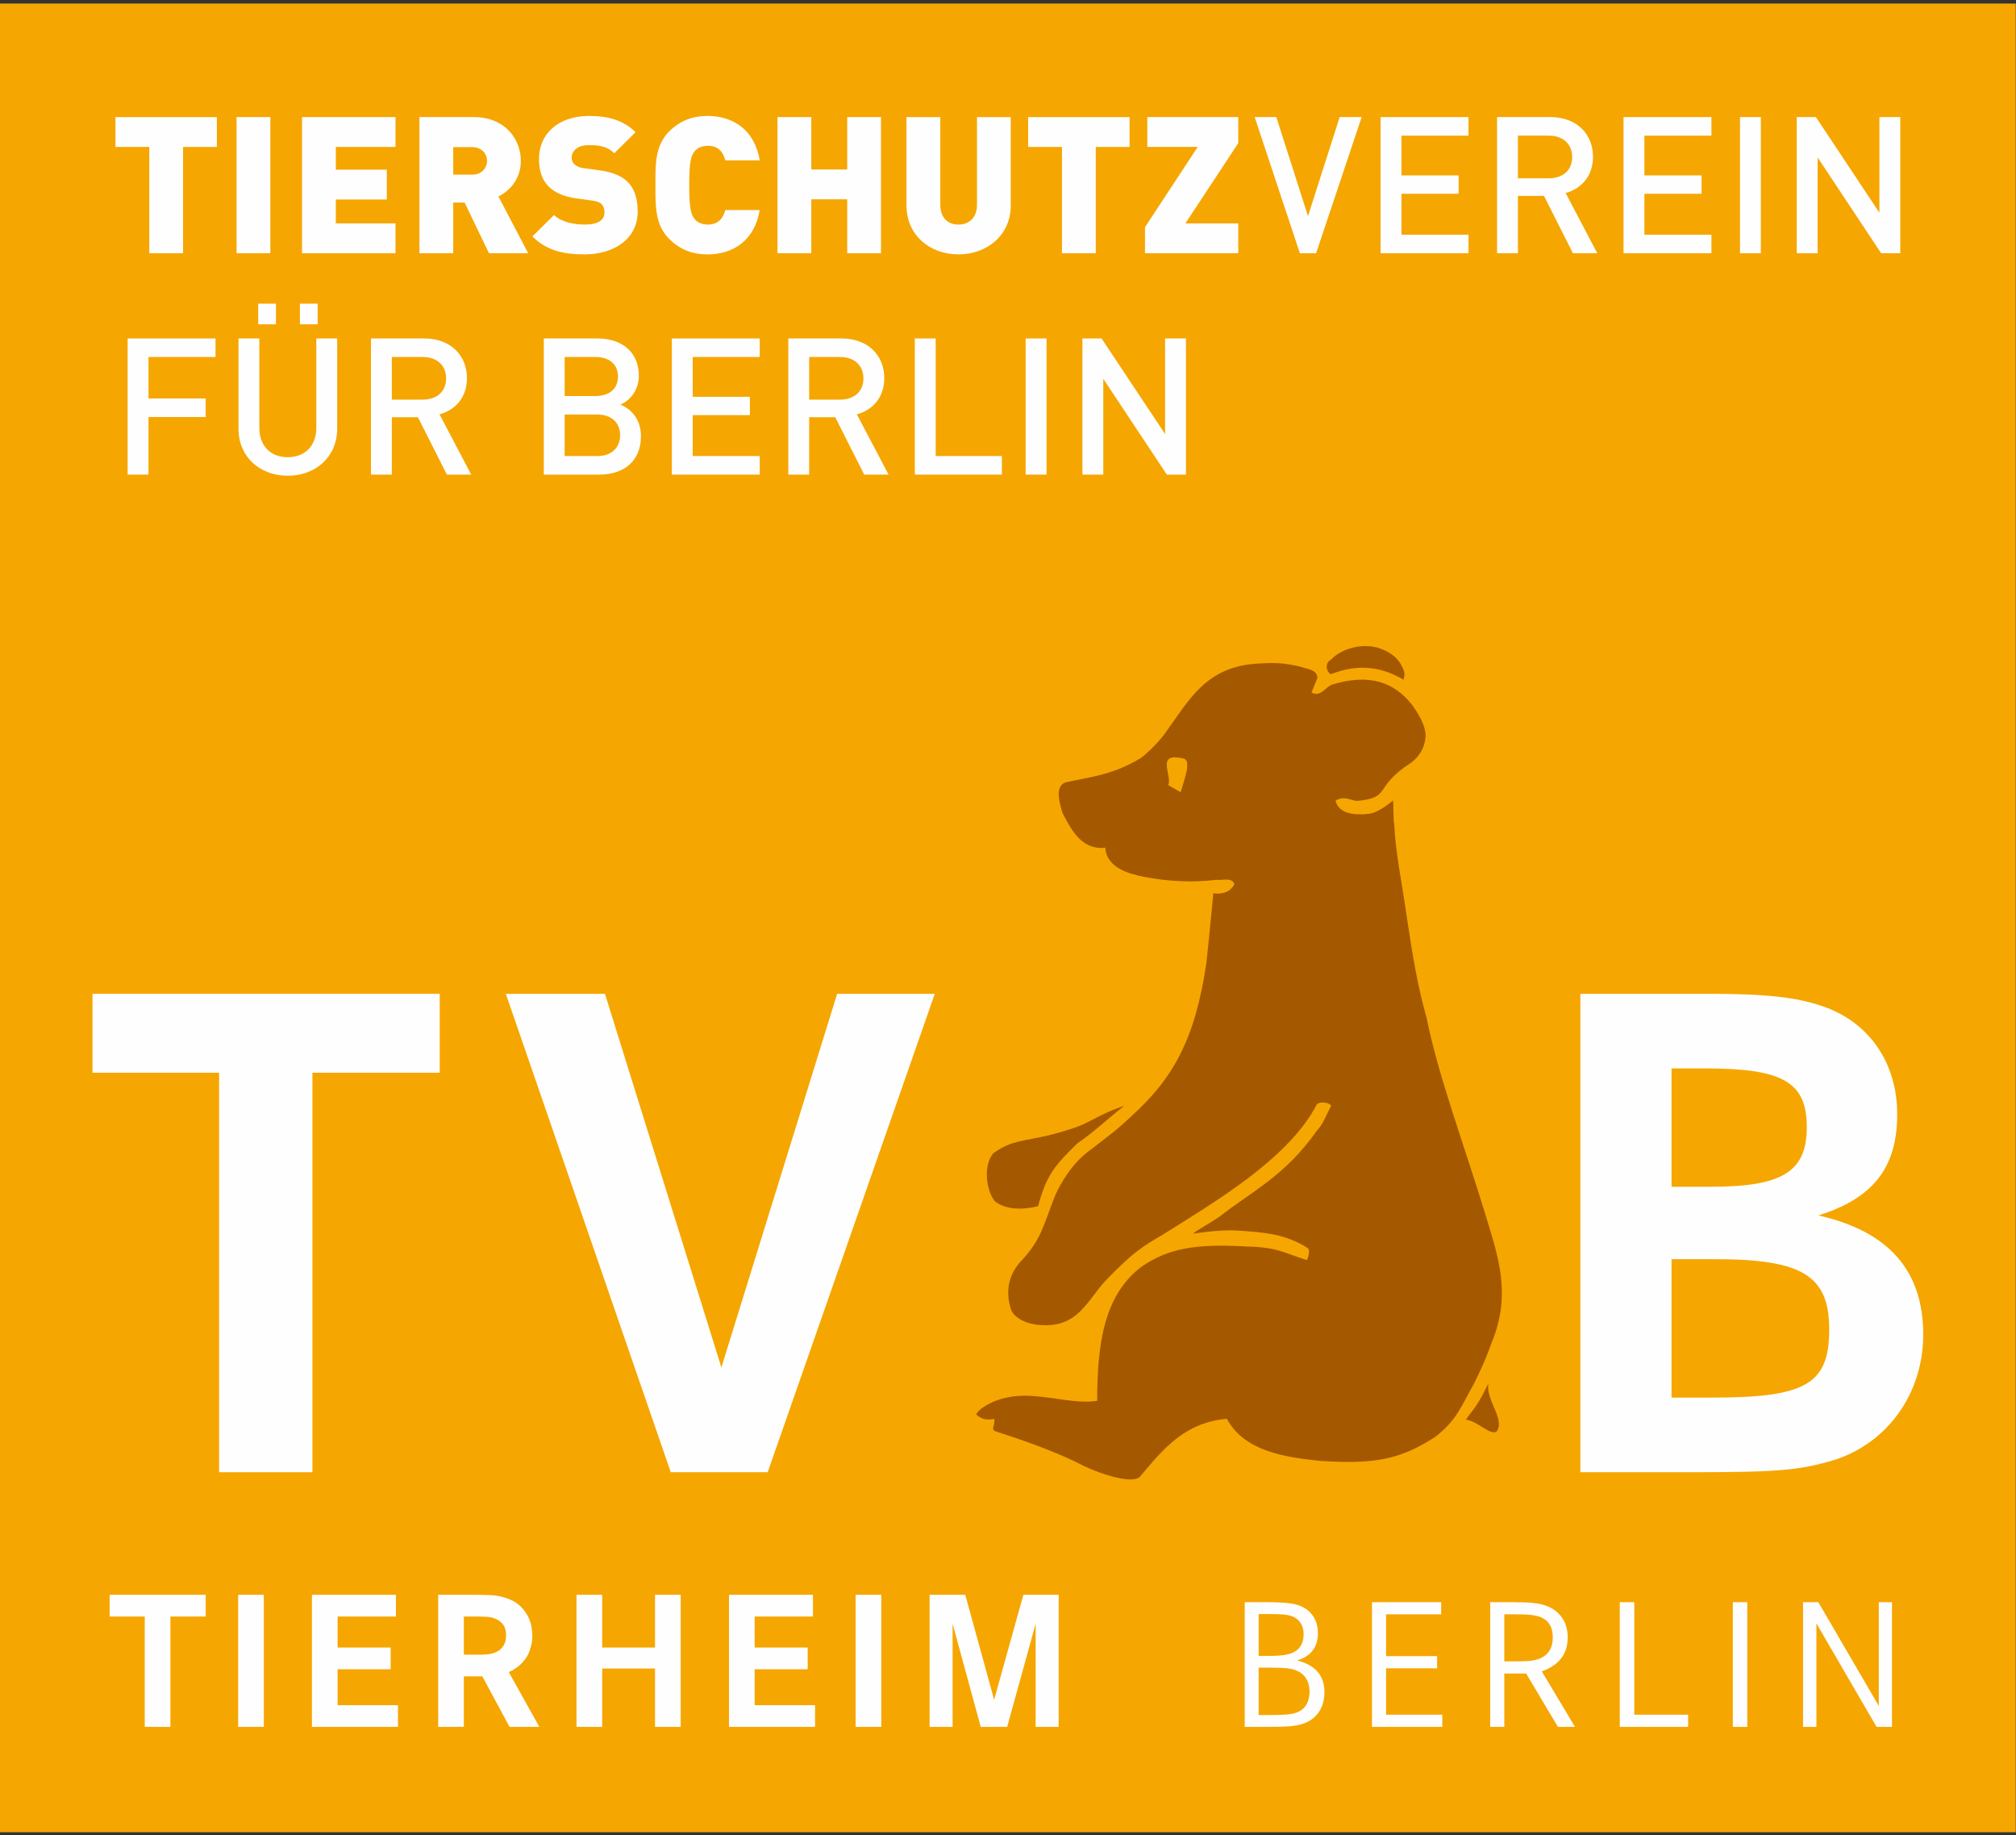 <?xml version="1.0" encoding="UTF-8" standalone="no"?>
<svg xmlns="http://www.w3.org/2000/svg" xmlns:xlink="http://www.w3.org/1999/xlink" width="200px" height="182px" viewBox="0 0 200 182" version="1.1">
  <rect x="0" y="0" width="200" height="182" fill="#333333" stroke="none"/>
  <!-- Generator: Sketch 47.1 (45422) - http://www.bohemiancoding.com/sketch -->
  <title>Group</title>
  <desc>Created with Sketch.</desc>
  <defs></defs>
  <g id="Page-1" stroke="none" stroke-width="1" fill="none" fill-rule="evenodd">
    <g id="Group">
      <polygon id="Fill-1" fill="#F6A600" points="0 181.727 199.975 181.727 199.975 0.35 0 0.35"></polygon>
      <path d="M138.997,65.92 C139.321,66.56 139.435,66.791 139.233,67.414 C137.046,66.103 134.677,65.824 132.109,66.847 C131.734,66.907 131.242,65.841 132.069,65.404 C132.771,64.632 134.577,63.747 136.557,64.206 C137.859,64.575 138.605,65.221 138.997,65.92 Z" id="Fill-2" fill="#A45900"></path>
      <path d="M111.53,109.682 C109.96,110.891 108.612,112.224 106.883,113.397 C104.693,115.556 103.842,116.45 102.981,119.639 C101.513,120.003 99.713,120.019 98.658,119.106 C97.822,117.992 97.538,115.579 98.538,114.387 C100.811,112.734 102.048,113.394 106.462,111.898 C108.077,111.393 109.192,110.417 111.53,109.682" id="Fill-4" fill="#A45900"></path>
      <path d="M147.648,137.227 C147.418,138.947 149.312,140.709 148.496,141.96 C147.831,142.435 146.71,140.985 145.424,140.805 C146.349,139.494 146.505,139.573 147.648,137.227" id="Fill-6" fill="#A45900"></path>
      <path d="M117.127,78.572 L115.895,77.873 C116.353,76.977 114.53,74.502 117.479,75.254 C118.15,75.505 117.574,77.121 117.127,78.572 M147.404,120.6 C145.22,113.426 142.677,106.702 141.534,100.979 C140.573,97.562 140.129,94.667 139.589,91.114 C139.048,87.317 138.428,84.526 138.309,81.603 C138.218,81.721 138.264,79.79 138.192,79.39 C138.192,79.39 136.864,80.58 135.806,80.715 C134.424,80.884 132.76,80.718 132.501,79.39 C133.355,78.961 133.736,79.28 134.561,79.438 C138.127,79.139 136.142,78.127 139.993,75.643 C140.704,75.113 141.34,74.296 141.431,73.004 C141.431,72.04 140.869,71.011 140.089,69.907 C138.326,67.673 135.858,66.757 132.163,67.899 C131.478,68.127 131.006,69.193 130.112,68.68 L130.701,67.222 C130.624,66.363 129.663,66.388 129.1,66.149 C127.422,65.739 126.441,65.694 124.584,65.832 C119.544,66.179 117.886,69.568 115.548,72.773 C114.994,73.535 114.041,74.502 113.202,75.17 C110.227,76.974 107.881,77.078 105.685,77.608 C104.568,78.042 105.168,79.753 105.387,80.58 C105.967,81.721 106.795,83.404 108.205,83.917 C108.604,84.061 109.146,84.154 109.647,84.072 C109.8,86.178 112.189,86.692 113.475,86.965 C115.864,87.422 118.316,87.56 120.668,87.261 C121.228,87.363 122.206,86.951 122.465,87.706 C122.053,88.436 121.342,88.732 120.369,88.597 C120.136,91.205 119.681,95.51 119.681,95.51 C118.56,103.11 116.365,106.992 112.201,110.742 C110.722,112.143 109.966,112.67 107.961,114.209 C106.328,115.458 105.256,117.288 104.693,118.533 C103.447,121.682 103.316,122.96 101.183,125.201 C99.796,126.79 99.87,128.519 100.293,129.88 C100.6,130.673 101.695,131.236 102.742,131.372 C107.019,131.95 107.827,128.863 109.92,126.768 C112.332,124.296 113.316,123.633 115.335,122.469 C120.343,119.317 127.667,115.055 130.534,109.732 C130.641,109.16 131.901,109.295 132.052,109.682 C131.563,110.595 131.313,111.421 130.639,112.143 C127.496,116.656 123.944,118.316 121.086,120.595 C120.173,121.266 118.464,122.147 118.387,122.357 C118.387,122.357 120.912,121.942 122.616,122.043 C125.488,122.213 127.49,122.393 129.709,123.763 C130.041,123.997 129.749,124.778 129.655,124.978 C127.343,124.253 126.754,123.698 123.637,123.633 C118.552,123.317 115.756,123.867 113.191,125.68 C109.488,128.519 108.851,133.379 108.848,138.936 C106.866,139.243 104.653,138.583 102.247,138.443 C98.589,138.231 96.698,140.131 96.878,140.311 C97.628,141.055 98.646,140.717 98.646,140.717 C98.726,141.436 98.248,141.797 98.789,141.972 C101.946,142.981 105.228,144.19 107.466,145.369 C109.448,146.322 112.258,147.148 113.054,146.508 C115.381,143.734 117.485,141.101 121.714,140.717 C123.438,143.959 127.525,144.535 130.951,144.895 C136.603,145.27 139.037,144.662 142.396,142.51 C144.583,140.793 144.981,139.415 146.238,137.213 C146.864,135.908 147.27,135.161 147.981,133.165 C149.981,128.336 148.607,124.592 147.404,120.6" id="Fill-8" fill="#A45900"></path>
      <polygon id="Fill-10" fill="#FEFEFE" points="9.177 98.569 43.623 98.569 43.623 106.397 30.994 106.397 30.994 146.017 21.737 146.017 21.737 106.397 9.177 106.397"></polygon>
      <polygon id="Fill-12" fill="#FEFEFE" points="50.182 98.569 60.014 98.569 71.566 135.629 83.05 98.569 92.737 98.569 76.16 146.017 66.544 146.017"></polygon>
      <path d="M165.827,138.617 L169.917,138.617 C179.174,138.617 181.47,137.267 181.47,131.86 C181.47,126.526 178.816,124.888 170.133,124.888 L165.827,124.888 L165.827,138.617 Z M165.827,117.704 L169.775,117.704 C176.805,117.704 179.245,116.213 179.245,111.802 C179.245,107.322 176.879,105.969 169.201,105.969 L165.827,105.969 L165.827,117.704 Z M156.783,98.569 L169.63,98.569 C175.298,98.569 178.241,98.926 180.753,99.781 C185.417,101.345 188.215,105.399 188.215,110.521 C188.215,115.784 185.849,118.843 180.394,120.549 C187.356,122.114 190.797,126.027 190.797,132.358 C190.797,138.191 187.282,143.099 181.975,144.805 C178.603,145.803 176.521,146.017 168.125,146.017 L156.783,146.017 L156.783,98.569 Z" id="Fill-14" fill="#FEFEFE"></path>
      <polygon id="Fill-16" fill="#FEFEFE" points="18.161 14.573 18.161 25.117 14.809 25.117 14.809 14.573 11.455 14.573 11.455 11.614 21.514 11.614 21.514 14.573"></polygon>
      <polygon id="Fill-18" fill="#FEFEFE" points="23.468 25.117 26.82 25.117 26.82 11.613 23.468 11.613"></polygon>
      <polygon id="Fill-20" fill="#FEFEFE" points="29.963 25.117 29.963 11.613 39.236 11.613 39.236 14.573 33.315 14.573 33.315 16.829 38.374 16.829 38.374 19.788 33.315 19.788 33.315 22.158 39.236 22.158 39.236 25.117"></polygon>
      <path d="M46.86,14.593 L44.964,14.593 L44.964,17.322 L46.86,17.322 C47.781,17.322 48.317,16.66 48.317,15.957 C48.317,15.255 47.781,14.593 46.86,14.593 L46.86,14.593 Z M48.508,25.117 L46.094,20.091 L44.964,20.091 L44.964,25.117 L41.612,25.117 L41.612,11.613 L47.014,11.613 C50.042,11.613 51.669,13.739 51.669,15.957 C51.669,17.797 50.52,18.954 49.448,19.485 L52.398,25.117 L48.508,25.117 Z" id="Fill-21" fill="#FEFEFE"></path>
      <path d="M57.992,25.231 C55.903,25.231 54.199,24.849 52.82,23.447 L54.965,21.324 C55.674,22.024 56.919,22.272 58.012,22.272 C59.334,22.272 59.966,21.835 59.966,21.059 C59.966,20.736 59.889,20.47 59.698,20.26 C59.526,20.091 59.238,19.957 58.796,19.902 L57.15,19.674 C55.943,19.502 55.022,19.106 54.41,18.479 C53.777,17.835 53.47,16.925 53.47,15.768 C53.47,13.302 55.347,11.5 58.453,11.5 C60.407,11.5 61.881,11.955 63.05,13.112 L60.943,15.199 C60.081,14.345 58.949,14.401 58.357,14.401 C57.188,14.401 56.709,15.065 56.709,15.654 C56.709,15.823 56.766,16.071 56.977,16.278 C57.15,16.45 57.437,16.622 57.916,16.678 L59.563,16.905 C60.79,17.077 61.671,17.456 62.246,18.024 C62.973,18.727 63.261,19.73 63.261,20.983 C63.261,23.732 60.867,25.231 57.992,25.231" id="Fill-22" fill="#FEFEFE"></path>
      <path d="M70.197,25.231 C68.605,25.231 67.398,24.7 66.404,23.712 C64.966,22.292 65.023,20.394 65.023,18.365 C65.023,16.336 64.966,14.441 66.404,13.018 C67.398,12.033 68.605,11.5 70.197,11.5 C72.782,11.5 74.871,12.923 75.37,15.902 L71.959,15.902 C71.747,15.141 71.327,14.459 70.216,14.459 C69.602,14.459 69.142,14.707 68.894,15.028 C68.587,15.426 68.376,15.902 68.376,18.365 C68.376,20.831 68.587,21.304 68.894,21.704 C69.142,22.024 69.602,22.272 70.216,22.272 C71.327,22.272 71.747,21.59 71.959,20.831 L75.37,20.831 C74.871,23.808 72.782,25.231 70.197,25.231" id="Fill-23" fill="#FEFEFE"></path>
      <polygon id="Fill-24" fill="#FEFEFE" points="84.048 25.117 84.048 19.768 80.485 19.768 80.485 25.117 77.133 25.117 77.133 11.613 80.485 11.613 80.485 16.811 84.048 16.811 84.048 11.613 87.4 11.613 87.4 25.117"></polygon>
      <path d="M95.084,25.231 C92.249,25.231 89.929,23.333 89.929,20.374 L89.929,11.614 L93.284,11.614 L93.284,20.301 C93.284,21.552 93.972,22.272 95.084,22.272 C96.195,22.272 96.924,21.552 96.924,20.301 L96.924,11.614 L100.274,11.614 L100.274,20.374 C100.274,23.333 97.918,25.231 95.084,25.231" id="Fill-25" fill="#FEFEFE"></path>
      <polygon id="Fill-26" fill="#FEFEFE" points="108.706 14.573 108.706 25.117 105.354 25.117 105.354 14.573 102.002 14.573 102.002 11.614 112.058 11.614 112.058 14.573"></polygon>
      <polygon id="Fill-27" fill="#FEFEFE" points="113.59 25.117 113.59 22.537 118.821 14.573 113.82 14.573 113.82 11.613 122.844 11.613 122.844 14.194 117.598 22.158 122.844 22.158 122.844 25.117"></polygon>
      <polygon id="Fill-28" fill="#FEFEFE" points="130.565 25.117 128.956 25.117 124.473 11.613 126.619 11.613 129.762 21.438 132.903 11.613 135.087 11.613"></polygon>
      <polygon id="Fill-29" fill="#FEFEFE" points="136.963 25.117 136.963 11.613 145.682 11.613 145.682 13.453 139.033 13.453 139.033 17.398 144.705 17.398 144.705 19.22 139.033 19.22 139.033 23.278 145.682 23.278 145.682 25.117"></polygon>
      <path d="M153.653,13.453 L150.586,13.453 L150.586,17.683 L153.653,17.683 C155.029,17.683 155.97,16.905 155.97,15.578 C155.97,14.252 155.029,13.453 153.653,13.453 L153.653,13.453 Z M156.044,25.117 L153.173,19.427 L150.586,19.427 L150.586,25.117 L148.516,25.117 L148.516,11.613 L153.806,11.613 C156.39,11.613 158.037,13.264 158.037,15.561 C158.037,17.494 156.849,18.727 155.32,19.144 L158.46,25.117 L156.044,25.117 Z" id="Fill-30" fill="#FEFEFE"></path>
      <polygon id="Fill-31" fill="#FEFEFE" points="161.065 25.117 161.065 11.613 169.784 11.613 169.784 13.453 163.135 13.453 163.135 17.398 168.804 17.398 168.804 19.22 163.135 19.22 163.135 23.278 169.784 23.278 169.784 25.117"></polygon>
      <polygon id="Fill-32" fill="#FEFEFE" points="172.618 25.117 174.688 25.117 174.688 11.613 172.618 11.613"></polygon>
      <polygon id="Fill-33" fill="#FEFEFE" points="186.623 25.117 180.319 15.616 180.319 25.117 178.249 25.117 178.249 11.613 180.149 11.613 186.45 21.097 186.45 11.613 188.519 11.613 188.519 25.117"></polygon>
      <polygon id="Fill-34" fill="#FEFEFE" points="14.731 35.409 14.731 39.523 20.403 39.523 20.403 41.362 14.731 41.362 14.731 47.071 12.662 47.071 12.662 33.57 21.379 33.57 21.379 35.409"></polygon>
      <path d="M29.752,32.167 L31.515,32.167 L31.515,30.118 L29.752,30.118 L29.752,32.167 Z M25.614,32.167 L27.376,32.167 L27.376,30.118 L25.614,30.118 L25.614,32.167 Z M28.546,47.184 C25.768,47.184 23.659,45.307 23.659,42.52 L23.659,33.57 L25.729,33.57 L25.729,42.426 C25.729,44.225 26.841,45.345 28.546,45.345 C30.25,45.345 31.381,44.225 31.381,42.426 L31.381,33.57 L33.451,33.57 L33.451,42.52 C33.451,45.307 31.323,47.184 28.546,47.184 L28.546,47.184 Z" id="Fill-35" fill="#FEFEFE"></path>
      <path d="M41.937,35.409 L38.871,35.409 L38.871,39.636 L41.937,39.636 C43.317,39.636 44.255,38.858 44.255,37.532 C44.255,36.205 43.317,35.409 41.937,35.409 L41.937,35.409 Z M44.333,47.071 L41.459,41.38 L38.871,41.38 L38.871,47.071 L36.803,47.071 L36.803,33.57 L42.091,33.57 C44.677,33.57 46.324,35.22 46.324,37.514 C46.324,39.447 45.137,40.68 43.604,41.097 L46.746,47.071 L44.333,47.071 Z" id="Fill-36" fill="#FEFEFE"></path>
      <path d="M59.276,41.117 L56.018,41.117 L56.018,45.231 L59.276,45.231 C60.712,45.231 61.518,44.359 61.518,43.164 C61.518,41.969 60.712,41.117 59.276,41.117 M59.085,35.409 L56.018,35.409 L56.018,39.278 L59.085,39.278 C60.406,39.278 61.306,38.596 61.306,37.342 C61.306,36.091 60.406,35.409 59.085,35.409 M59.467,47.071 L53.949,47.071 L53.949,33.57 L59.257,33.57 C61.785,33.57 63.377,34.992 63.377,37.267 C63.377,38.727 62.456,39.77 61.537,40.129 C62.59,40.549 63.587,41.552 63.587,43.26 C63.587,45.744 61.881,47.071 59.467,47.071" id="Fill-37" fill="#FEFEFE"></path>
      <polygon id="Fill-38" fill="#FEFEFE" points="66.652 47.071 66.652 33.57 75.37 33.57 75.37 35.409 68.722 35.409 68.722 39.354 74.392 39.354 74.392 41.173 68.722 41.173 68.722 45.231 75.37 45.231 75.37 47.071"></polygon>
      <path d="M83.34,35.409 L80.274,35.409 L80.274,39.636 L83.34,39.636 C84.719,39.636 85.657,38.858 85.657,37.532 C85.657,36.205 84.719,35.409 83.34,35.409 L83.34,35.409 Z M85.734,47.071 L82.861,41.38 L80.274,41.38 L80.274,47.071 L78.206,47.071 L78.206,33.57 L83.493,33.57 C86.08,33.57 87.727,35.22 87.727,37.514 C87.727,39.447 86.539,40.68 85.007,41.097 L88.15,47.071 L85.734,47.071 Z" id="Fill-39" fill="#FEFEFE"></path>
      <polygon id="Fill-40" fill="#FEFEFE" points="90.755 47.071 90.755 33.57 92.825 33.57 92.825 45.231 99.394 45.231 99.394 47.071"></polygon>
      <polygon id="Fill-41" fill="#FEFEFE" points="101.752 47.071 103.822 47.071 103.822 33.57 101.752 33.57"></polygon>
      <polygon id="Fill-42" fill="#FEFEFE" points="115.757 47.071 109.453 37.57 109.453 47.071 107.383 47.071 107.383 33.57 109.282 33.57 115.584 43.05 115.584 33.57 117.654 33.57 117.654 47.071"></polygon>
      <path d="M178.873,171.277 L180.199,171.277 L180.199,161.011 L186.168,171.277 L187.695,171.277 L187.695,158.908 L186.388,158.908 L186.388,169.202 L180.391,158.908 L178.873,158.908 L178.873,171.277 Z M171.908,171.277 L173.343,171.277 L173.343,158.908 L171.908,158.908 L171.908,171.277 Z M160.691,171.277 L167.474,171.277 L167.474,170.072 L162.135,170.072 L162.135,158.908 L160.691,158.908 L160.691,171.277 Z M149.237,160.113 L150.087,160.113 C150.727,160.113 151.153,160.119 151.367,160.131 C152,160.162 152.5,160.253 152.866,160.403 C153.652,160.729 154.045,161.391 154.045,162.388 C154.045,163.801 153.274,164.584 151.732,164.734 C151.403,164.765 150.861,164.78 150.105,164.78 L149.237,164.78 L149.237,160.113 Z M147.838,171.277 L149.237,171.277 L149.237,165.985 L151.403,165.985 L154.557,171.277 L156.248,171.277 L152.957,165.768 C154.67,165.164 155.526,164.043 155.526,162.406 C155.526,161.439 155.228,160.651 154.63,160.041 C154.063,159.455 153.237,159.105 152.153,158.989 C151.671,158.935 150.968,158.908 150.041,158.908 L147.838,158.908 L147.838,171.277 Z M137.508,160.113 L142.975,160.113 L142.975,158.908 L136.11,158.908 L136.11,171.277 L143.085,171.277 L143.085,170.072 L137.508,170.072 L137.508,165.469 L142.572,165.469 L142.572,164.263 L137.508,164.263 L137.508,160.113 Z M124.866,165.405 L126.118,165.405 C126.8,165.405 127.313,165.424 127.654,165.46 C128.391,165.538 128.946,165.768 129.317,166.148 C129.714,166.553 129.912,167.088 129.912,167.752 C129.912,169.117 129.232,169.876 127.873,170.027 C127.428,170.075 126.843,170.099 126.118,170.099 L124.866,170.099 L124.866,165.405 Z M124.866,160.086 L125.972,160.086 C126.709,160.086 127.242,160.11 127.571,160.159 C128.096,160.231 128.498,160.403 128.778,160.675 C129.144,161.026 129.327,161.497 129.327,162.089 C129.327,162.922 129.016,163.508 128.394,163.846 C127.919,164.106 127.136,164.236 126.045,164.236 L124.866,164.236 L124.866,160.086 Z M123.485,171.277 L125.661,171.277 C126.691,171.277 127.459,171.256 127.965,171.213 C129.007,171.129 129.802,170.846 130.351,170.362 C131.045,169.74 131.393,168.897 131.393,167.834 C131.393,166.185 130.487,165.137 128.678,164.689 C130.055,164.267 130.744,163.366 130.744,161.989 C130.744,161.361 130.6,160.817 130.314,160.358 C129.966,159.815 129.467,159.431 128.815,159.207 C128.224,159.008 127.203,158.908 125.752,158.908 L123.485,158.908 L123.485,171.277 Z M92.222,158.175 L92.222,171.277 L94.505,171.277 L94.505,161.052 L97.295,171.277 L99.916,171.277 L102.743,161.052 L102.743,171.277 L105.027,171.277 L105.027,158.175 L101.526,158.175 L98.624,168.587 L95.76,158.175 L92.222,158.175 Z M84.883,171.277 L87.429,171.277 L87.429,158.175 L84.883,158.175 L84.883,171.277 Z M74.867,163.408 L74.867,160.328 L80.652,160.328 L80.652,158.175 L72.321,158.175 L72.321,171.277 L80.858,171.277 L80.858,169.125 L74.867,169.125 L74.867,165.561 L80.128,165.561 L80.128,163.408 L74.867,163.408 Z M59.74,163.408 L59.74,158.175 L57.194,158.175 L57.194,171.277 L59.74,171.277 L59.74,165.487 L64.982,165.487 L64.982,171.277 L67.528,171.277 L67.528,158.175 L64.982,158.175 L64.982,163.408 L59.74,163.408 Z M46.017,164.114 L46.017,160.328 L46.766,160.328 C47.39,160.328 47.88,160.337 48.236,160.356 C48.591,160.374 48.913,160.445 49.2,160.569 C49.874,160.879 50.211,161.41 50.211,162.165 C50.211,162.375 50.189,162.571 50.145,162.749 C50.101,162.929 50.024,163.106 49.911,163.278 C49.786,163.464 49.637,163.612 49.462,163.724 C49.287,163.835 49.103,163.919 48.91,163.974 C48.716,164.03 48.513,164.068 48.301,164.086 C48.089,164.104 47.883,164.114 47.683,164.114 L46.017,164.114 Z M43.471,158.175 L43.471,171.277 L46.017,171.277 L46.017,166.267 L47.852,166.267 L50.548,171.277 L53.506,171.277 L50.473,165.839 C50.635,165.765 50.754,165.71 50.829,165.673 C50.903,165.635 50.978,165.587 51.053,165.524 C51.353,165.339 51.599,165.141 51.793,164.931 C51.986,164.72 52.145,164.512 52.27,164.309 C52.395,164.104 52.485,163.913 52.541,163.733 C52.598,163.554 52.644,163.397 52.682,163.26 C52.744,163.025 52.782,162.812 52.794,162.62 C52.807,162.428 52.813,162.289 52.813,162.202 C52.813,162.004 52.788,161.739 52.738,161.404 C52.688,161.07 52.576,160.724 52.401,160.365 C52.226,160.006 51.971,159.657 51.634,159.316 C51.297,158.976 50.835,158.708 50.248,158.509 C50.024,158.435 49.802,158.373 49.583,158.324 C49.365,158.274 49.125,158.24 48.863,158.222 C48.601,158.203 48.301,158.191 47.964,158.185 C47.627,158.178 47.234,158.175 46.785,158.175 L43.471,158.175 Z M33.492,163.408 L33.492,160.328 L39.278,160.328 L39.278,158.175 L30.946,158.175 L30.946,171.277 L39.484,171.277 L39.484,169.125 L33.492,169.125 L33.492,165.561 L38.753,165.561 L38.753,163.408 L33.492,163.408 Z M23.626,171.277 L26.172,171.277 L26.172,158.175 L23.626,158.175 L23.626,171.277 Z M10.877,158.175 L10.877,160.328 L14.359,160.328 L14.359,171.277 L16.905,171.277 L16.905,160.328 L20.407,160.328 L20.407,158.175 L10.877,158.175 Z" id="Fill-43" fill="#FEFEFE"></path>
    </g>
  </g>
</svg>
